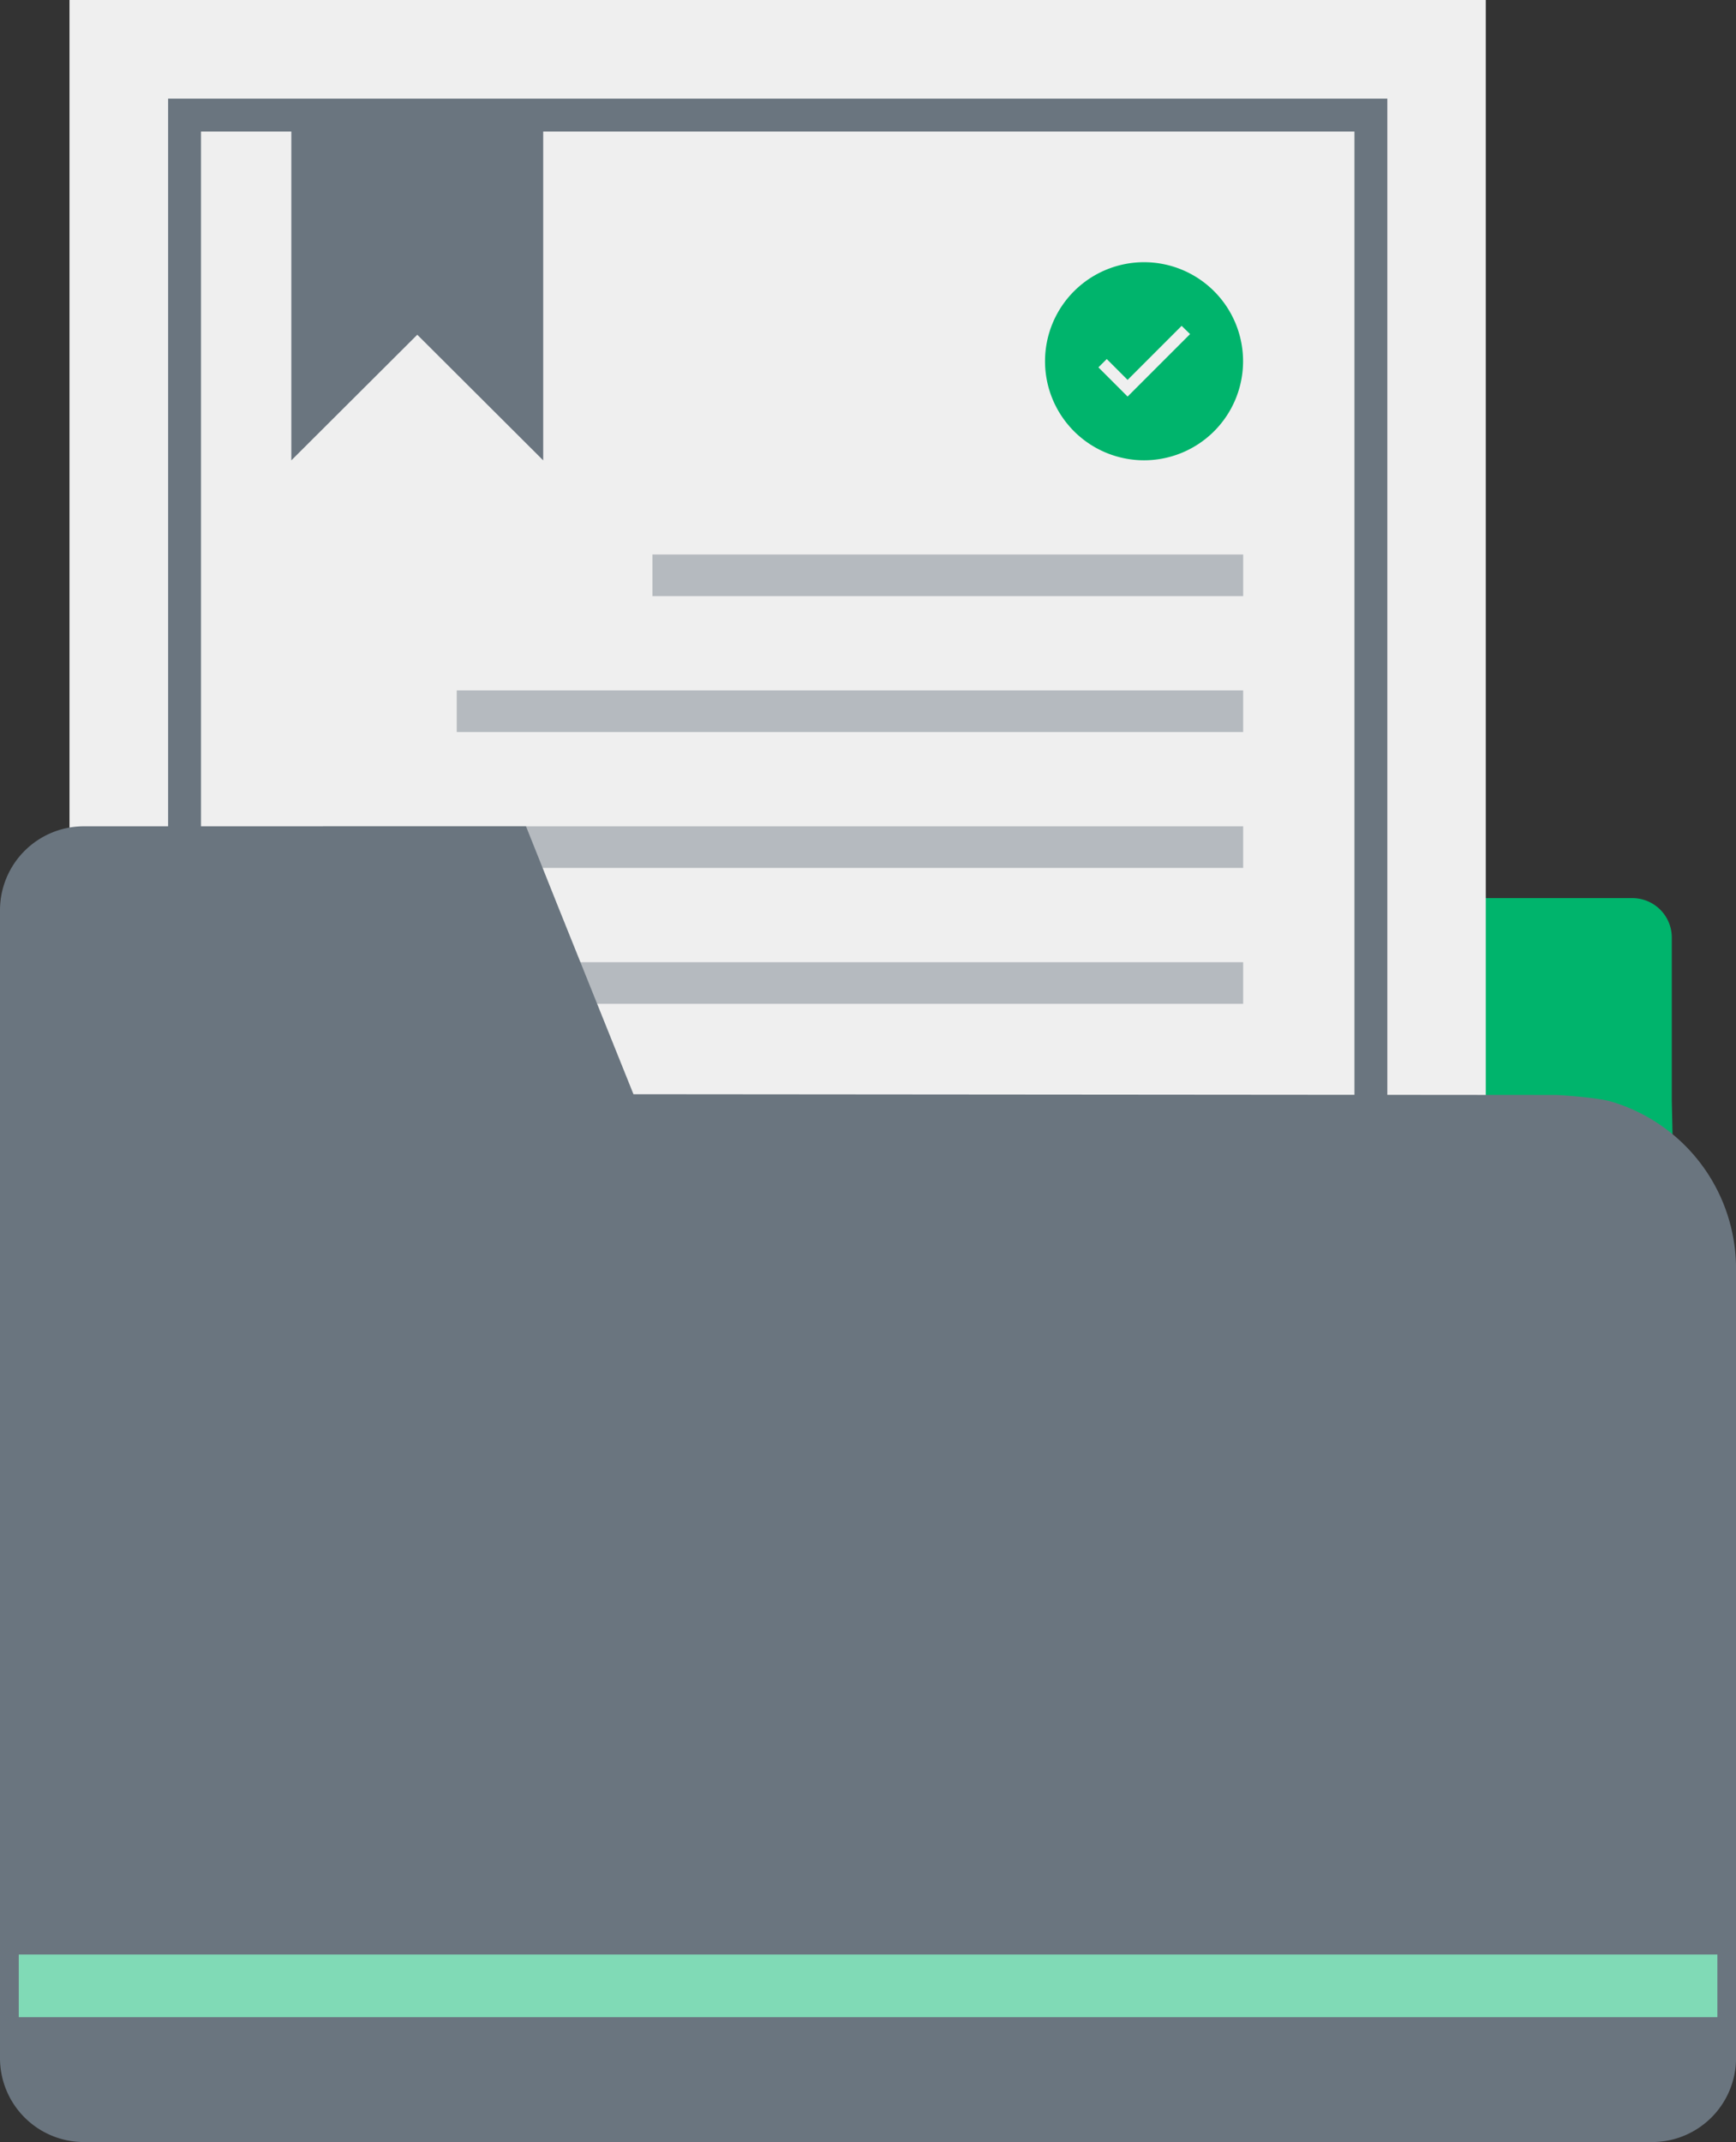<svg xmlns="http://www.w3.org/2000/svg" viewBox="0 0 528.06 651.43"><rect x="0" y="0" width="528.06" height="651.43" fill="#333333" stroke="none"/><defs><style>.cls-1{fill:#00b46c;}.cls-2{fill:#efefef;}.cls-3{fill:#6a757f;}.cls-4{fill:#b5babf;}.cls-5{fill:#80dab6;}</style></defs><g id="图层_2" data-name="图层 2"><g id="图层_1-2" data-name="图层 1"><path class="cls-1" d="M496.51,273.13h-308l.94,2.37,23,57.22s291,27.46,296.67,28.73l-.59-26.86V285.16A12,12,0,0,0,496.51,273.13Z"/><rect class="cls-2" x="21.14" width="430.81" height="575.53"/><path class="cls-3" d="M88.62,140q19.17-19.08,38.31-38.2h0l38.3,38.2V30H88.62Z"/><path class="cls-3" d="M412,40V535.53H61.14V40H412m10-10H51.14V545.53H422V30Z"/><rect class="cls-4" x="198.45" y="168.63" width="179.7" height="12.66"/><rect class="cls-4" x="138.93" y="209.96" width="239.22" height="12.66"/><rect class="cls-4" x="98.28" y="251.29" width="279.87" height="12.66"/><rect class="cls-4" x="98.28" y="292.62" width="279.87" height="12.66"/><path class="cls-3" d="M473.53,333l-280.84-.23-23-57.22L160,251.29H25.53A25.52,25.52,0,0,0,0,276.82V625.9a25.52,25.52,0,0,0,25.53,25.53h477a25.53,25.53,0,0,0,25.54-25.53V385.72a53,53,0,0,0-38.71-50.92C483.7,333.52,473.53,333,473.53,333Z"/><rect class="cls-5" x="5.71" y="594.4" width="516.69" height="19.05"/><path class="cls-1" d="M348,79.74a30.12,30.12,0,0,0-30.12,30.11h0A30.12,30.12,0,1,0,348,79.74Zm11.41,19.33L362,101.6l-19,19-2.53-2.53-6.35-6.35,2.54-2.53,6.34,6.34,16.49-16.49Z"/></g></g></svg>